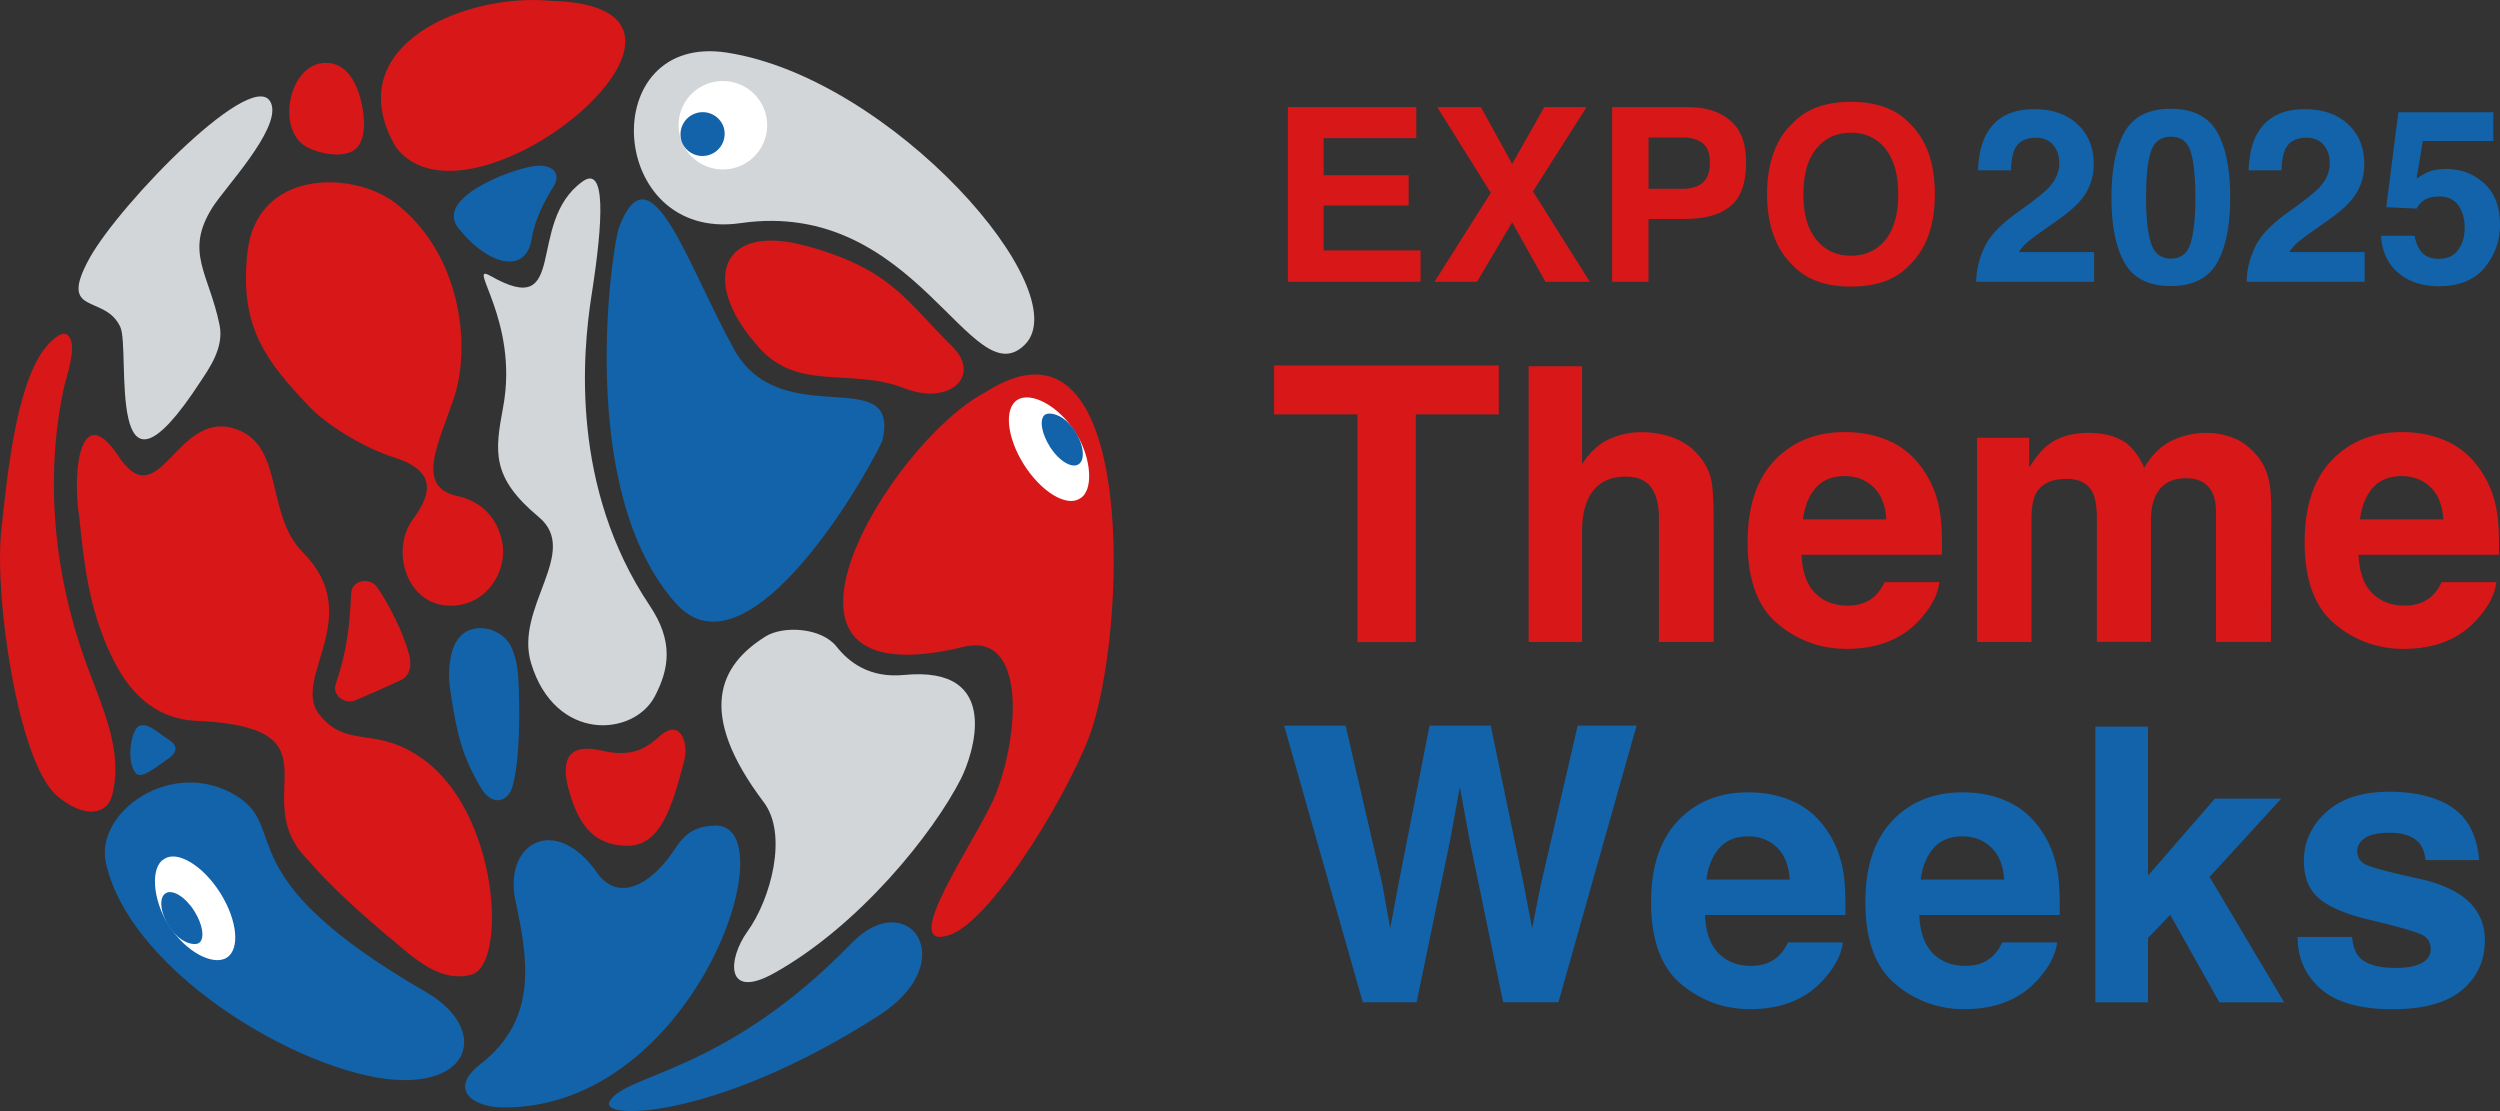 <svg viewBox="0 0 135 60" fill="none" xmlns="http://www.w3.org/2000/svg"><rect x="0" y="0" width="135" height="60" fill="#333333" stroke="none"/><g clip-path="url(#a)"><path d="M51.255 50.496c2.395-.78 6.85-8.31 7.772-11.336 1.912-6.28 2.16-23.122-5.824-17.973-5.101 2.64-13.748 16.782-1.165 13.744 3.409-.824 3.002 4.818 1.704 8.02-.906 2.237-5.36 8.48-2.49 7.545" fill="#D71718"/><path d="M21.82 58.324c-4.91-.004-14.75-5.599-16.104-11.738-.594-2.708 3.517-5.706 6.99-3.648 3.026 1.792-.639 4.317 10.291 10.628 3.126 1.807 2.686 4.766-1.174 4.762" fill="#1263AA"/><path d="M39.268 2.843c8.901 1.386 18.96 12.86 16.079 15.763-2.882 2.903-5.86-7.935-15.36-6.557-7.226 1.047-7.853-10.317-.715-9.206" fill="#D2D6D9"/><path d="M25.468 52.626c-1.908.541-3.54-1.33-4.623-2.146-1.221-1.055-2.886-2.493-4.235-4.061-3.35-3.365 1.944-7.048-5.764-7.486-1.88 0-3.373-.936-4.447-2.783-1.657-2.923-1.884-6.072-2.112-8.167-.427-2.723.108-6.37 2.104-3.36 2.191 3.308 3.086-2.353 6.167-1.51 2.854.781 1.713 4.623 3.793 6.71 3.44 3.448-.643 6.809.886 8.748 1.529 1.939 3.054.541 5.668 2.468 4.06 2.99 4.471 11.05 2.563 11.59" fill="#D71718"/><path d="M33.416 12.303c1.708-4.527 3.68 1.975 6.227 6.566 2.547 4.591 9.05.61 7.996 4.957-1.306 2.744-7.417 12.913-11.138 8.76-5.476-6.112-3.425-19.379-3.081-20.283" fill="#1263AA"/><path d="M26.49 14.9c4.283 2.444 1.868-2.847 4.954-5.09 1.285-.935 1.133 2.087.503 6.109-.503 3.201-1.138 10.408 3.141 16.79 1.298 1.936 1.042 3.413.276 4.886-1.138 2.19-5.39 2.505-6.687-1.788-.91-3.014 2.679-6 .42-7.884-2.595-2.161-2.372-3.543-1.925-5.956.863-4.667-2.043-7.844-.686-7.067" fill="#D2D6D9"/><path d="M29.76.048c11.252.267-4.348 13.215-8.384 7.9-3.19-5.507 3.8-8.354 8.383-7.9ZM.068 28.652C.41 25.44.934 20.183 2.73 18.467c.212-.203.491-.446.73-.446.208 0 .372.239.416.538.1.732-.343 1.986-.42 2.349-1.06 4.95-.53 10.15 1.19 14.891.827 2.314 2.036 4.675 1.414 7.14-.28 1.11-1.581 1.242-2.986.031C.978 41.17-.316 32.244.068 28.652Z" fill="#D71718"/><path d="M4.814 13.98c1.609-2.959 9.133-10.695 9.852-8.33.42 1.386-2.503 4.463-3.19 5.546-1.536 2.43-.18 3.572.384 6.375.247 1.226-.611 2.385-1.018 3.01-5.214 8.023-3.772-1.7-4.347-2.93-.839-1.804-3.381-.546-1.68-3.675" fill="#D2D6D9"/><path d="M43.503 13.27c4.643 1.255 5.433 3.003 7.888 5.404 1.669 1.633-.132 3.241-2.543 2.297-3.026-1.182-5.936.311-8.115-2.504-2.806-3.269-1.872-6.45 2.77-5.196ZM24.338 32.71c-2.399 0-3.245-2.987-2.076-4.615.819-1.139 1.625-2.588-1.014-3.405-1.488-.462-3.564-1.7-4.538-2.723-2.304-2.437-3.8-4.26-3.35-8.334.504-4.535 5.721-4.411 7.984-2.675 3.545 2.723 4.124 7.7 3.158 10.563-.826 2.445-2.096 4.786.215 5.272 1.222.259 2.124 1.119 2.396 2.445.33 1.612-.847 3.471-2.775 3.471ZM19.644 6.399c.044.557-.016 1.114-.303 1.5-.56.75-2.124.41-2.799.029-1.672-.94-.926-4.571 1.078-4.532 1.457.028 1.936 1.844 2.024 3.003Z" fill="#D71718"/><path d="M27.671 42.492c-.243.809-1.097 1.096-1.724.016-1.034-1.783-1.261-2.89-1.585-4.92-.116-.718-.183-1.339 0-2.215.148-.692.535-1.274 1.226-1.417.902-.187 1.716.362 2 .935.37.749.403 1.61.427 2.294.084 2.27-.04 4.296-.348 5.311" fill="#1263AA"/><path d="M18.123 36.97c.63-1.895.754-3.126.842-4.95.032-.696 1.014-.88 1.405-.306.958 1.398 1.673 3.193 1.769 3.87.072.538-.06.956-.571 1.183-.77.346-1.537.7-2.383 1.051-.563.235-1.254-.27-1.062-.848Z" fill="#D71718"/><path d="M28.71 12.905c-.336 2.038-2.5 1.306-3.977-.614-1.217-1.584 2.707-3.105 4.048-3.312 1.138-.175 1.521.454 1.106 1.103-.467.732-1.002 1.744-1.178 2.823Z" fill="#1263AA"/><path d="M45.168 34.911c.674.849 1.776 1.716 3.648 1.537 5.433-.53 3.673 4.42 3.086 5.583-1.517 2.998-5.529 7.971-10.103 10.52-2.651 1.477-2.511-.761-1.43-2.262 1.242-1.724 2.2-5.212.875-6.968-3.665-4.854-2.391-7.406.1-8.955.953-.593 3.01-.482 3.824.545Z" fill="#D2D6D9"/><path d="M32.55 40.545c1.848.426 2.582-.382 3.117-.832 1.114-.927 1.525.458 1.281 1.37-.63 2.393-1.245 4.587-3.053 4.59-1.809 0-2.579-1.122-3.07-2.639-.93-2.883.71-2.72 1.72-2.489" fill="#D71718"/><path d="M38.649 44.583c-1.633 0-2 1.031-2.51 1.7-1.402 1.832-2.939 2.206-3.885.86-2.267-3.237-5.085-1.616-4.419 1.505.67 3.126 1.245 6.387-1.896 8.816-1.709 1.322-.483 2.337 1.265 2.34 10.303.017 15.361-15.225 11.445-15.225M7.54 39.188c.472-.144.85.279 1.605.776.491.323.42.677-.103 1.035-.6.41-1.39 1.087-1.697.765-.559-.581-.271-2.433.2-2.576" fill="#1263AA"/><path d="M32.917 59.478c-.587 1.052 5.804.968 14.538-4.638 4.575-2.935 1.56-7.04-1.465-3.914-6.83 7.047-12.231 7.04-13.073 8.552Z" fill="#1263AA"/><path d="M58.309 26.92c-.695.47-2.076-.338-3.022-1.84-.922-1.465-1.082-3.037-.343-3.491.726-.45 2.203.298 3.13 1.756.89 1.393.993 3.181.23 3.58" fill="#fff"/><path d="M56.417 22.4c-.3.248-.18 1 .28 1.725.478.756 1.169 1.183 1.544.948.371-.235.287-1.04-.192-1.796-.383-.605-.938-.936-1.345-.944-.116 0-.212.012-.287.072" fill="#1263AA"/><path d="M8.874 46.383c.694-.47 2.076.338 3.022 1.84.922 1.464 1.081 3.037.343 3.495-.727.45-2.204-.299-3.13-1.756-.89-1.393-.994-3.181-.231-3.58" fill="#fff"/><path d="M10.766 50.906c.3-.247.176-1-.28-1.72-.479-.757-1.17-1.183-1.544-.948-.372.235-.288 1.04.191 1.796.384.605.938.935 1.346.944.115 0 .211-.012.287-.072Z" fill="#1263AA"/><path d="M41.24 5.837a2.386 2.386 0 0 1-1.278 3.126 2.398 2.398 0 0 1-3.133-1.274 2.386 2.386 0 0 1 1.277-3.126 2.396 2.396 0 0 1 3.134 1.274Z" fill="#fff"/><path d="M38.697 8.147c.395-.327.55-.888.34-1.386a1.198 1.198 0 0 0-2.208.928 1.198 1.198 0 0 0 1.868.458Z" fill="#1263AA"/><path d="M76.069 11.097h-4.591v2.425h5.233v1.696h-7.165V5.785h6.934v1.673h-5.002V9.46h4.59v1.637ZM85.853 15.218h-2.4l-1.796-3.213-1.9 3.213h-2.295l3.041-4.806-2.894-4.627h2.36l1.688 3.066 1.733-3.066h2.283l-2.894 4.551 3.074 4.882ZM91.026 11.826h-2.008v3.392h-1.964V5.785h4.12c.95 0 1.704.243 2.27.729.568.486.847 1.238.847 2.258 0 1.115-.283 1.899-.846 2.36-.563.463-1.37.69-2.42.69m.927-1.96c.255-.226.383-.585.383-1.074 0-.49-.127-.84-.387-1.052-.26-.207-.623-.314-1.086-.314h-1.84v2.775h1.84c.467 0 .83-.111 1.09-.338M99.956 15.477c-1.354 0-2.383-.367-3.098-1.1-.958-.899-1.437-2.197-1.437-3.89 0-1.691.479-3.021 1.437-3.89.715-.732 1.748-1.098 3.098-1.098 1.349 0 2.383.366 3.097 1.099.954.868 1.429 2.162 1.429 3.89 0 1.728-.479 2.99-1.429 3.89-.714.732-1.748 1.099-3.097 1.099Zm1.864-2.533c.459-.573.686-1.393.686-2.456s-.231-1.876-.69-2.453c-.459-.577-1.082-.868-1.864-.868-.783 0-1.406.287-1.873.864-.467.577-.698 1.394-.698 2.457s.231 1.883.698 2.457c.468.577 1.09.864 1.873.864.782 0 1.405-.287 1.868-.864Z" fill="#D71718"/><path d="M110.869 7.828c-.219-.259-.531-.39-.938-.39-.555 0-.934.207-1.137.62-.116.24-.184.622-.204 1.14h-1.776c.032-.789.171-1.426.431-1.912.487-.923 1.353-1.39 2.598-1.39.982 0 1.765.272 2.348.817.582.546.87 1.262.87 2.158 0 .685-.204 1.298-.615 1.832-.267.354-.71.748-1.329 1.182l-.731.518c-.459.322-.77.557-.938.705a2.105 2.105 0 0 0-.427.505h4.06v1.605h-6.367a4.295 4.295 0 0 1 .431-1.824c.259-.617.878-1.274 1.848-1.963.842-.6 1.389-1.03 1.637-1.294.379-.406.571-.848.571-1.33 0-.39-.108-.716-.328-.979M117.224 15.445c-1.185 0-2.016-.414-2.491-1.242-.479-.829-.714-2.007-.714-3.54s.239-2.712.714-3.544c.475-.832 1.31-1.246 2.491-1.246 1.182 0 2.016.414 2.495 1.246.475.832.711 2.015.711 3.544s-.24 2.711-.715 3.54c-.475.828-1.309 1.242-2.491 1.242Zm1.074-2.333c.168-.562.252-1.378.252-2.445s-.084-1.947-.256-2.48c-.167-.538-.527-.805-1.066-.805s-.902.267-1.077.804c-.176.538-.264 1.366-.264 2.48 0 1.116.088 1.884.264 2.45.175.565.534.848 1.077.848.543 0 .903-.283 1.07-.852ZM125.479 7.828c-.219-.259-.53-.39-.938-.39-.555 0-.934.207-1.137.62-.116.24-.184.622-.204 1.14h-1.776c.032-.789.171-1.426.431-1.912.487-.923 1.353-1.39 2.599-1.39.982 0 1.764.272 2.347.817.583.546.87 1.262.87 2.158 0 .685-.204 1.298-.615 1.832-.267.354-.71.748-1.329 1.182l-.731.518c-.459.322-.77.557-.938.705a2.105 2.105 0 0 0-.427.505h4.06v1.605h-6.371a4.31 4.31 0 0 1 .431-1.824c.26-.617.878-1.274 1.848-1.963.843-.6 1.389-1.03 1.637-1.294.379-.406.571-.848.571-1.33 0-.39-.108-.716-.328-.979ZM131.723 10.611c-.224 0-.415.028-.579.084a1.149 1.149 0 0 0-.647.57l-1.64-.077.654-5.124h5.126v1.549h-3.804l-.336 2.027c.284-.183.503-.303.659-.367.263-.1.587-.147.97-.147.77 0 1.441.259 2.016.772.575.518.858 1.267.858 2.25 0 .856-.275 1.625-.826 2.298-.551.672-1.377 1.01-2.475 1.01-.886 0-1.613-.238-2.18-.708-.567-.474-.886-1.147-.95-2.015h1.82c.072.399.212.705.416.92.203.215.503.323.898.323.455 0 .798-.16 1.034-.478.239-.319.355-.717.355-1.199 0-.481-.112-.872-.335-1.198-.224-.327-.567-.49-1.038-.49" fill="#1263AA"/><path d="M80.934 19.73v2.647h-4.482v12.296h-3.15V22.377H68.8V19.73h12.135ZM92.539 28.182v6.487H89.58v-6.721c0-.594-.104-1.076-.303-1.438-.264-.514-.767-.772-1.505-.772-.739 0-1.346.254-1.745.764-.395.51-.595 1.238-.595 2.186v5.98h-2.886V19.778h2.886v5.28c.42-.641.906-1.091 1.457-1.342a4.167 4.167 0 0 1 1.745-.378c.682 0 1.305.12 1.864.354a3.253 3.253 0 0 1 1.377 1.083c.304.414.491.836.559 1.274.068.434.104 1.147.104 2.134ZM104.726 31.427c-.076.657-.415 1.322-1.026 2-.95 1.074-2.275 1.612-3.984 1.612-1.409 0-2.65-.454-3.728-1.358-1.078-.904-1.617-2.377-1.617-4.42 0-1.91.487-3.38 1.457-4.4.974-1.019 2.236-1.528 3.784-1.528.922 0 1.749.17 2.491.517.739.347 1.35.888 1.829 1.633.435.657.714 1.413.842 2.281.076.506.104 1.239.092 2.19h-7.58c.04 1.111.386 1.887 1.045 2.334.4.278.882.414 1.445.414.595 0 1.082-.168 1.453-.506.204-.183.383-.434.539-.76h2.958v-.009Zm-2.866-3.384c-.048-.764-.28-1.342-.695-1.74-.419-.394-.934-.593-1.549-.593-.67 0-1.19.21-1.56.629-.372.418-.603.987-.695 1.704h4.503-.004ZM113.037 26.661c-.244-.533-.723-.8-1.433-.8-.827 0-1.381.267-1.669.8-.155.303-.235.757-.235 1.358v6.65h-2.938v-11.03h2.814v1.613c.359-.573.699-.984 1.018-1.226.563-.434 1.289-.65 2.183-.65.847 0 1.533.188 2.052.558.419.346.739.788.954 1.33.379-.65.851-1.127 1.413-1.43a4.342 4.342 0 0 1 1.992-.457c.487 0 .97.095 1.441.282.475.191.907.522 1.29.992.311.386.523.86.63 1.417.068.37.1.916.1 1.633l-.02 6.963h-2.966V27.63c0-.418-.068-.765-.203-1.035-.256-.514-.731-.769-1.421-.769-.799 0-1.354.33-1.657.992-.156.35-.231.776-.231 1.266v6.578h-2.919v-6.578c0-.657-.067-1.131-.203-1.43M134.804 31.427c-.075.657-.415 1.322-1.025 2-.951 1.074-2.276 1.612-3.984 1.612a5.635 5.635 0 0 1-3.729-1.358c-1.078-.904-1.616-2.377-1.616-4.42 0-1.91.487-3.38 1.457-4.4.974-1.019 2.235-1.528 3.784-1.528.922 0 1.748.17 2.491.517.738.347 1.349.888 1.828 1.633.435.657.715 1.413.842 2.281.076.506.104 1.239.092 2.19h-7.58c.04 1.111.387 1.887 1.045 2.334.4.278.883.414 1.446.414.594 0 1.081-.168 1.453-.506.203-.183.383-.434.538-.76h2.958v-.009Zm-2.866-3.384c-.048-.764-.279-1.342-.694-1.74-.415-.394-.934-.593-1.549-.593-.671 0-1.19.21-1.561.629-.371.418-.603.987-.695 1.704h4.503-.004Z" fill="#D71718"/><path d="M85.194 39.184h3.181l-4.22 14.939H81.17l-1.808-8.736-.531-2.89-.527 2.89-1.808 8.736H73.59l-4.248-14.94h3.321l1.98 8.557.427 2.381.44-2.333 1.684-8.604H80.5l1.777 8.556.459 2.381.455-2.289 2.004-8.648ZM99.513 50.882c-.076.657-.416 1.322-1.026 1.999-.95 1.075-2.276 1.612-3.984 1.612-1.41 0-2.65-.454-3.729-1.357-1.077-.904-1.616-2.378-1.616-4.42 0-1.911.487-3.38 1.457-4.4.97-1.02 2.235-1.529 3.784-1.529.922 0 1.752.171 2.49.518.74.346 1.35.888 1.83 1.632.434.657.714 1.418.841 2.282.076.505.104 1.238.092 2.19h-7.58c.04 1.11.391 1.887 1.046 2.333.399.279.878.414 1.44.414.595 0 1.082-.167 1.454-.506.203-.183.383-.434.539-.76h2.958l.004-.008Zm-2.867-3.384c-.047-.765-.279-1.342-.694-1.74-.415-.395-.934-.594-1.549-.594-.67 0-1.19.211-1.56.63-.368.417-.604.987-.695 1.704h4.502-.004ZM111.085 50.882c-.076.657-.415 1.322-1.026 1.999-.95 1.075-2.275 1.612-3.984 1.612a5.632 5.632 0 0 1-3.728-1.357c-1.078-.904-1.617-2.378-1.617-4.42 0-1.911.487-3.38 1.457-4.4.97-1.02 2.235-1.529 3.784-1.529.922 0 1.753.171 2.491.518.739.346 1.349.888 1.828 1.632.436.657.715 1.418.843 2.282.076.505.104 1.238.092 2.19h-7.581c.04 1.11.391 1.887 1.046 2.333.399.279.882.414 1.441.414.595 0 1.082-.167 1.453-.506.204-.183.383-.434.539-.76h2.958l.004-.008Zm-2.862-3.384c-.048-.765-.28-1.342-.699-1.74-.415-.395-.934-.594-1.549-.594-.67 0-1.189.211-1.56.63-.368.417-.603.987-.695 1.704h4.503ZM123.344 54.127h-3.497l-2.655-4.726-1.197 1.246v3.48h-2.846V39.235h2.846v8.047l3.608-4.156h3.585l-3.868 4.228 4.024 6.773ZM132.385 43.584c.867.553 1.366 1.509 1.493 2.858h-2.898c-.04-.37-.148-.665-.315-.884-.32-.39-.862-.589-1.625-.589-.631 0-1.078.1-1.345.295-.268.195-.403.426-.403.689 0 .33.143.569.427.72.283.156 1.289.422 3.018.8 1.153.271 2.016.678 2.59 1.227.571.553.855 1.246.855 2.078 0 1.095-.408 1.987-1.226 2.68-.814.693-2.08 1.04-3.784 1.04-1.705 0-3.026-.367-3.856-1.1-.831-.732-1.246-1.668-1.246-2.803h2.938c.06.514.192.88.396 1.095.359.386 1.021.578 1.991.578.571 0 1.022-.084 1.358-.255.335-.167.503-.422.503-.76a.807.807 0 0 0-.408-.741c-.271-.168-1.277-.458-3.017-.872-1.254-.31-2.136-.701-2.651-1.167-.515-.458-.77-1.123-.77-1.987 0-1.02.403-1.895 1.205-2.632.803-.732 1.932-1.099 3.389-1.099 1.457 0 2.511.275 3.385.82" fill="#1263AA"/></g><defs><clipPath id="a"><path fill="#fff" d="M0 0h135v60H0z"/></clipPath></defs></svg>
